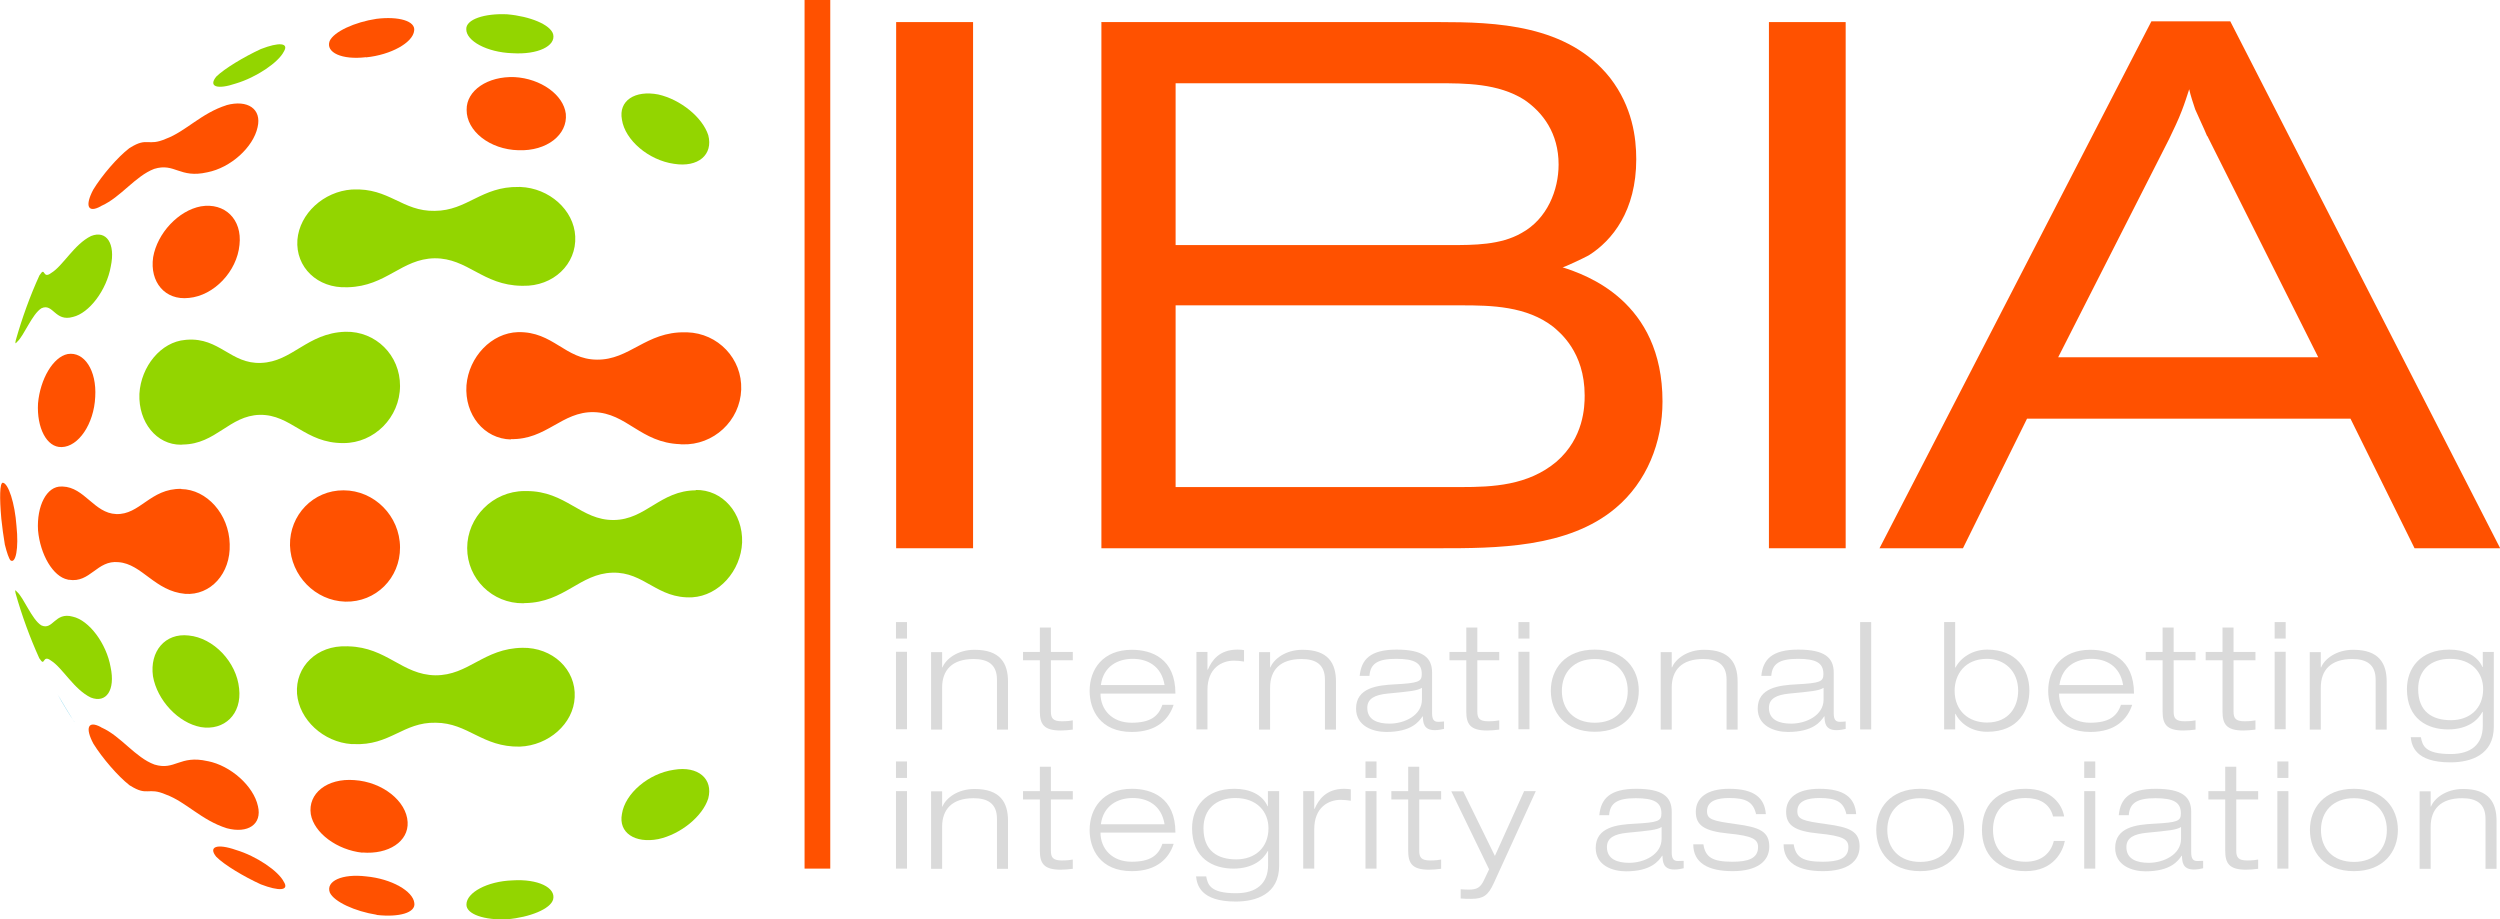 <svg xmlns="http://www.w3.org/2000/svg" xmlns:xlink="http://www.w3.org/1999/xlink" xmlns:xodm="http://www.corel.com/coreldraw/odm/2003" xml:space="preserve" width="13.679mm" height="5.031mm" style="shape-rendering:geometricPrecision; text-rendering:geometricPrecision; image-rendering:optimizeQuality; fill-rule:evenodd; clip-rule:evenodd" viewBox="0 0 138.12 50.8"> <defs> <style type="text/css"> .str0 {stroke:#FF5100;stroke-width:1.42;stroke-miterlimit:22.926} .fil3 {fill:none;fill-rule:nonzero} .fil2 {fill:#1AAEDC;fill-rule:nonzero} .fil1 {fill:#93D500;fill-rule:nonzero} .fil4 {fill:#DADADA;fill-rule:nonzero} .fil0 {fill:#FF5100;fill-rule:nonzero} </style> </defs> <g id="Camada_x0020_1">  <g> <path class="fil0" d="M28.23 24.28c-1.49,-0.03 -2.57,-1.37 -2.46,-2.99 0.13,-1.58 1.39,-2.9 2.85,-2.94 1.95,-0.04 2.59,1.51 4.36,1.52 1.81,0.02 2.71,-1.55 4.87,-1.51 0,0 -0,0 -0.01,0 0.04,0 0.08,0 0.12,0 1.71,0.05 3.05,1.46 2.99,3.16 -0.06,1.73 -1.53,3.09 -3.26,3.03 -0.04,0 -0.08,0 -0.12,-0.01 -2.19,-0.08 -2.93,-1.72 -4.76,-1.77 -1.78,-0.04 -2.62,1.54 -4.6,1.49l0.01 0.01zm0 0l0 0 0 0z"></path> </g> <path class="fil1" d="M28.03 50.79c-1.26,0.06 -2.28,-0.28 -2.26,-0.82 0,-0.65 1.14,-1.28 2.54,-1.33 1.41,-0.09 2.41,0.4 2.25,1.05 -0.14,0.53 -1.29,0.99 -2.54,1.1z"></path> <path class="fil0" d="M20.81 50.54c-1.2,-0.19 -2.36,-0.72 -2.59,-1.23 -0.23,-0.63 0.68,-1.05 2.01,-0.89 1.39,0.13 2.59,0.81 2.66,1.47 0.09,0.54 -0.85,0.8 -2.08,0.66z"></path> <path class="fil0" d="M14.41 48.86c-0.94,-0.43 -2.01,-1.07 -2.46,-1.52 -0.46,-0.56 0.03,-0.75 1.09,-0.38 1.13,0.34 2.34,1.16 2.64,1.76 0.31,0.49 -0.26,0.53 -1.27,0.14z"></path> <g> <path class="fil1" d="M36.37 46.36c-1.29,0.25 -2.21,-0.35 -2.01,-1.39 0.17,-1.13 1.47,-2.24 2.87,-2.44 1.35,-0.23 2.18,0.51 1.9,1.58 -0.31,0.99 -1.52,1.98 -2.76,2.25l0.01 0zm0 0l0 0 0 0z"></path> </g> <g> <path class="fil0" d="M20.02 47.11c-1.39,-0.15 -2.67,-1.08 -2.85,-2.13 -0.17,-1.14 0.9,-2 2.41,-1.88 1.55,0.1 2.88,1.16 2.94,2.32 0.06,1.07 -1.06,1.8 -2.5,1.68l-0.01 0zm0 0l0 0 0 0z"></path> </g> <path class="fil1" d="M11.09 40.17c-1.24,-0.23 -2.41,-1.48 -2.64,-2.81 -0.19,-1.37 0.67,-2.4 1.97,-2.25 1.38,0.13 2.65,1.47 2.79,2.93 0.16,1.41 -0.81,2.35 -2.13,2.13z"></path> <g> <path class="fil1" d="M38.43 27.07c1.49,-0.03 2.62,1.28 2.57,2.9 -0.07,1.58 -1.29,2.94 -2.75,3.03 -1.95,0.1 -2.64,-1.41 -4.41,-1.36 -1.81,0.05 -2.65,1.64 -4.82,1.68 0,0 0,0 0.01,0 -0.04,0 -0.08,0 -0.12,0.01 -1.71,0.02 -3.1,-1.35 -3.1,-3.05 0,-1.71 1.42,-3.14 3.16,-3.15 0.04,0 0.08,0 0.12,0 2.19,0 2.99,1.62 4.82,1.6 1.78,-0.02 2.56,-1.63 4.54,-1.64l-0.01 -0.01zm0 0l0 0 0 0z"></path> </g> <g> <path class="fil0" d="M19.07 33.24c-1.65,-0.05 -3,-1.43 -3.05,-3.11 -0.03,-1.68 1.29,-3.05 2.96,-3.04 1.7,0 3.11,1.42 3.12,3.15 0.01,1.7 -1.34,3.04 -3.02,3l-0.01 0zm0 0l0 0 0 0z"></path> </g> <path class="fil0" d="M3.4 24.7c-0.82,0.03 -1.38,-1.07 -1.3,-2.42 0.12,-1.33 0.83,-2.56 1.64,-2.72 0.91,-0.15 1.61,0.9 1.52,2.37 -0.07,1.5 -0.93,2.75 -1.85,2.77z"></path> <path class="fil0" d="M10.43 16.46c-1.31,0.15 -2.17,-0.88 -1.97,-2.25 0.23,-1.33 1.4,-2.58 2.64,-2.81 1.32,-0.22 2.29,0.72 2.13,2.13 -0.14,1.47 -1.41,2.8 -2.79,2.93z"></path> <g> <path class="fil1" d="M37.23 9.05c-1.4,-0.2 -2.7,-1.31 -2.87,-2.44 -0.2,-1.05 0.72,-1.64 2.01,-1.39 1.23,0.28 2.44,1.26 2.76,2.25 0.28,1.07 -0.55,1.8 -1.9,1.58l-0.01 0zm0 0l0 0 0 0z"></path> </g> <path class="fil0" d="M28.64 8.3c-1.58,-0.04 -2.87,-1.06 -2.86,-2.23 -0.02,-1.08 1.18,-1.87 2.65,-1.81 1.44,0.08 2.7,0.97 2.83,2.03 0.11,1.15 -1.05,2.07 -2.62,2.01z"></path> <g> <path class="fil1" d="M28.66 10.33c-2.06,-0.04 -2.84,1.31 -4.64,1.32 -1.79,0.04 -2.52,-1.28 -4.53,-1.18 0,0 -0.04,0 -0.05,0 -1.56,0.11 -2.89,1.33 -3.01,2.78 -0.11,1.51 1.11,2.69 2.74,2.62 0.02,0 0.03,0 0.06,0 2.12,-0.06 2.95,-1.57 4.78,-1.6 1.84,-0.01 2.65,1.49 4.81,1.52 0,0 0.04,0 0.07,0 1.68,0.04 2.97,-1.2 2.89,-2.73 -0.07,-1.46 -1.44,-2.67 -3.03,-2.73 -0.02,0 -0.05,0 -0.06,0l-0.01 0zm0 0l0 0 0 0z"></path> </g> <g> <path class="fil1" d="M19.07 18.33c-2.1,0.07 -2.92,1.66 -4.65,1.72 -1.67,0.07 -2.29,-1.41 -4.09,-1.28 -0.03,0 -0.07,0.01 -0.1,0.01 -1.33,0.11 -2.44,1.45 -2.53,2.98 -0.06,1.57 0.95,2.82 2.3,2.81 0.03,0 0.07,-0.01 0.1,-0.01 1.83,-0.02 2.57,-1.6 4.25,-1.64 1.74,-0.03 2.5,1.58 4.63,1.56 1.7,0 3.11,-1.42 3.12,-3.15 0.01,-1.7 -1.34,-3.04 -3.02,-3l-0.01 0zm0 0l0 0 0 0z"></path> </g> <g> <path class="fil1" d="M28.87 35.79c-2.16,0.03 -2.97,1.53 -4.82,1.52 -1.84,-0.03 -2.67,-1.54 -4.79,-1.6 -0.04,0 -0.08,-0.01 -0.11,0 -1.63,-0.07 -2.85,1.12 -2.74,2.62 0.12,1.44 1.46,2.67 3.01,2.78 0.04,0 0.07,0 0.11,0 2.02,0.1 2.74,-1.22 4.54,-1.18 1.8,0.01 2.57,1.36 4.65,1.32 1.59,-0.06 2.97,-1.27 3.03,-2.73 0.08,-1.53 -1.22,-2.76 -2.9,-2.73l0.01 0zm0 0l0 0 0 0z"></path> </g> <path class="fil0" d="M10.01 27.01c-1.71,-0.03 -2.28,1.45 -3.6,1.39 -1.21,-0.05 -1.74,-1.48 -2.95,-1.52 -0.02,0 -0.04,0 -0.06,0 -0.82,-0.03 -1.38,1.07 -1.3,2.42 0.12,1.34 0.83,2.56 1.64,2.72 0.03,0.02 0.04,0.01 0.06,0.01 1.19,0.2 1.55,-1.1 2.75,-0.97 1.3,0.1 2,1.6 3.68,1.75 1.4,0.1 2.52,-1.12 2.46,-2.75 -0.04,-1.66 -1.27,-3.02 -2.68,-3.04z"></path> <g> <path class="fil0" d="M12.52 5.81c-1.4,0.44 -2.27,1.46 -3.36,1.86 -1.01,0.44 -1,-0.12 -1.97,0.49 0,0 -0.03,0.02 -0.05,0.03 -0.64,0.49 -1.51,1.5 -1.99,2.29 -0.47,0.89 -0.3,1.31 0.41,0.92 0.02,-0.02 0.05,-0.03 0.05,-0.03 1.07,-0.48 1.86,-1.64 2.91,-2.04 1.14,-0.35 1.4,0.54 2.93,0.19 1.29,-0.25 2.54,-1.38 2.78,-2.49 0.24,-1.01 -0.55,-1.54 -1.72,-1.22l0.01 0.01zm0 0l0 0 0 0z"></path> </g> <g> <path class="fil0" d="M11.46 42.05c-1.54,-0.35 -1.79,0.54 -2.93,0.19 -1.06,-0.39 -1.84,-1.56 -2.91,-2.04 -0.01,0 -0.03,-0.01 -0.05,-0.03 -0.71,-0.38 -0.88,0.04 -0.41,0.92 0.49,0.79 1.36,1.8 1.99,2.29 0.02,0.02 0.04,0.03 0.05,0.03 0.97,0.61 0.96,0.05 1.97,0.49 1.1,0.4 1.96,1.42 3.36,1.86 1.17,0.31 1.96,-0.22 1.72,-1.22 -0.24,-1.11 -1.5,-2.24 -2.78,-2.49l-0.01 0.01zm0 0l0 0 0 0z"></path> </g> <polygon class="fil2" points="4.11,11.69 4.11,11.68 4.12,11.68 "></polygon> <path class="fil1" d="M0.87 18.8c0.35,-1.23 0.78,-2.43 1.31,-3.59 0,0 0.01,0 0.01,-0.01 0.33,-0.52 0.14,0.26 0.64,-0.12 0.64,-0.38 1.27,-1.59 2.2,-2.04 0.85,-0.34 1.36,0.41 1.09,1.68 -0.23,1.31 -1.19,2.58 -2.09,2.79 -1,0.29 -1.09,-0.78 -1.74,-0.48 -0.52,0.32 -0.97,1.53 -1.34,1.85 -0.01,0.03 -0.02,0.03 -0.02,0.02 -0.08,0.11 -0.1,0.08 -0.06,-0.1l0 -0.01z"></path> <path class="fil0" d="M0.27 30.11c-0.08,-0.49 -0.15,-0.97 -0.2,-1.47l0 -0.01c-0.1,-1.1 -0.09,-1.98 0.09,-1.96 0.3,0.04 0.66,1.12 0.75,2.39 0.13,1.24 -0.04,2.1 -0.33,1.9 -0.09,-0.1 -0.2,-0.42 -0.31,-0.86z"></path> <g> <path class="fil1" d="M2.17 36.37c-0.52,-1.15 -0.96,-2.35 -1.31,-3.59 -0.04,-0.18 -0.02,-0.21 0.06,-0.1 0,0 0.01,0 0.02,0.02 0.37,0.32 0.82,1.53 1.34,1.85 0.65,0.3 0.74,-0.76 1.74,-0.48 0.9,0.2 1.86,1.48 2.09,2.79 0.27,1.27 -0.24,2.01 -1.09,1.68 -0.93,-0.44 -1.57,-1.65 -2.2,-2.04 -0.5,-0.38 -0.31,0.4 -0.64,-0.12 0,0 -0.01,0 -0.01,-0l0 0zm0 0l0 0 0 0z"></path> </g> <path class="fil2" d="M4.11 39.89c-0.33,-0.5 -0.64,-1 -0.93,-1.53 0.27,0.47 0.62,1.04 0.92,1.52l0 0.01z"></path> <path class="fil1" d="M28.3 2.94c-1.4,-0.05 -2.55,-0.68 -2.54,-1.33 -0.02,-0.54 1.01,-0.88 2.26,-0.82 1.26,0.11 2.39,0.57 2.54,1.1 0.16,0.65 -0.85,1.14 -2.25,1.05z"></path> <path class="fil0" d="M20.22 3.16c-1.33,0.16 -2.24,-0.26 -2.01,-0.89 0.23,-0.52 1.39,-1.05 2.59,-1.23 1.22,-0.15 2.17,0.12 2.08,0.66 -0.07,0.65 -1.27,1.33 -2.66,1.47z"></path> <path class="fil1" d="M13.04 4.61c-1.06,0.36 -1.54,0.17 -1.09,-0.38 0.45,-0.44 1.53,-1.09 2.46,-1.52 1,-0.39 1.57,-0.35 1.27,0.14 -0.3,0.6 -1.51,1.42 -2.64,1.76z"></path> <line class="fil3 str0" x1="45.16" y1="47.99" x2="45.16" y2="0"></line> <polygon class="fil0" points="49.51,1.22 53.76,1.22 53.76,30.29 49.51,30.29 "></polygon> <path class="fil0" d="M60.84 1.22l18.65 0c3.13,0 7.12,0.12 9.47,3.09 1.23,1.6 1.44,3.29 1.44,4.49 0,2.84 -1.32,4.49 -2.63,5.31 -0.29,0.16 -1.36,0.66 -1.44,0.66 1.28,0.41 5.52,1.85 5.52,7.41 0,2.26 -0.87,4.45 -2.59,5.89 -2.63,2.22 -6.63,2.22 -9.76,2.22l-18.65 0 0 -29.06 -0.01 0zm4.11 3.38l0 8.94 15.19 0c1.28,0 2.76,0 3.91,-0.66 1.44,-0.78 2.06,-2.39 2.06,-3.79 0,-1.73 -0.87,-2.88 -1.9,-3.58 -1.44,-0.91 -3.25,-0.91 -4.78,-0.91l-14.49 0zm0 12.27l0 10.04 15.77 0c1.73,0 3.7,-0.08 5.27,-1.4 1.52,-1.32 1.56,-3.05 1.56,-3.66 0,-2.43 -1.4,-3.5 -1.73,-3.79 -1.48,-1.15 -3.42,-1.19 -5.1,-1.19l-15.77 0z"></path> <polygon class="fil0" points="97.73,1.22 101.97,1.22 101.97,30.29 97.73,30.29 "></polygon> <path class="fil0" d="M118.85 1.18l4.37 0 14.91 29.11 -4.73 0 -3.54 -7.16 -17.87 0 -3.54 7.16 -4.61 0 15.02 -29.11zm3.09 6.34c-0.2,-0.49 -0.45,-0.99 -0.66,-1.48 -0.12,-0.37 -0.25,-0.74 -0.33,-1.11 -0.12,0.37 -0.25,0.78 -0.41,1.19 -0.2,0.53 -0.45,1.03 -0.7,1.56l-6.13 12.06 14.37 0 -6.13 -12.23z"></path> <path class="fil4" d="M49.5 34.37l0.61 0 0 0.91 -0.61 0 0 -0.91zm0 1.64l0.61 0 0 4.28 -0.61 0 0 -4.28z"></path> <path class="fil4" d="M55.08 37.55c0,-0.85 -0.52,-1.14 -1.29,-1.14 -1.19,0 -1.74,0.61 -1.74,1.58l0 2.32 -0.61 0 0 -4.28 0.61 0 0 0.84 0.02 0c0.18,-0.45 0.82,-0.97 1.77,-0.97 1.42,0 1.85,0.74 1.85,1.76l0 2.65 -0.61 0 0 -2.76 -0.01 -0.01z"></path> <path class="fil4" d="M57.45 34.67l0.61 0 0 1.35 1.21 0 0 0.46 -1.21 0 0 2.83c0,0.37 0.11,0.54 0.61,0.54 0.3,0 0.49,-0.03 0.6,-0.05l0 0.51c-0.23,0.03 -0.47,0.05 -0.67,0.05 -0.95,0 -1.15,-0.37 -1.15,-1.06l0 -2.82 -0.93 0 0 -0.46 0.93 0 0 -1.35 0 -0.01z"></path> <path class="fil4" d="M64.84 38.94c-0.25,0.76 -0.89,1.5 -2.31,1.5 -1.75,0 -2.33,-1.22 -2.33,-2.27 0,-1.19 0.73,-2.27 2.33,-2.27 1.1,0 2.41,0.48 2.41,2.42l-4.14 0c0,0.89 0.64,1.61 1.72,1.61 1.02,0 1.48,-0.34 1.7,-0.99l0.61 0zm-0.5 -1.09c-0.17,-1.06 -0.95,-1.45 -1.76,-1.45 -0.81,0 -1.62,0.4 -1.76,1.45l3.53 0z"></path> <path class="fil4" d="M66.1 36.02l0.61 0 0 0.98 0.02 0c0.22,-0.51 0.63,-1.11 1.64,-1.11 0.17,0 0.27,0.01 0.36,0.03l0 0.63c-0.19,-0.03 -0.37,-0.05 -0.56,-0.05 -0.66,0 -1.46,0.4 -1.46,1.62l0 2.18 -0.61 0 0 -4.28 0 0.01z"></path> <path class="fil4" d="M73.2 37.55c0,-0.85 -0.52,-1.14 -1.29,-1.14 -1.19,0 -1.74,0.61 -1.74,1.58l0 2.32 -0.61 0 0 -4.28 0.61 0 0 0.84 0.02 0c0.18,-0.45 0.82,-0.97 1.77,-0.97 1.42,0 1.85,0.74 1.85,1.76l0 2.65 -0.61 0 0 -2.76 -0.01 -0.01z"></path> <path class="fil4" d="M75.12 37.34c0.09,-0.9 0.58,-1.45 2.04,-1.45 1.47,0 1.96,0.45 1.96,1.27l0 2.24c0,0.35 0.1,0.48 0.34,0.48 0.11,0 0.22,-0.01 0.32,-0.02l0 0.41c-0.12,0.03 -0.31,0.07 -0.51,0.07 -0.62,0 -0.65,-0.42 -0.66,-0.76l-0.02 0c-0.19,0.28 -0.6,0.86 -2,0.86 -0.73,0 -1.67,-0.32 -1.67,-1.29 0,-1.16 1.19,-1.29 2.13,-1.34 1.33,-0.07 1.5,-0.15 1.5,-0.57 0,-0.62 -0.41,-0.84 -1.42,-0.84 -1.01,0 -1.42,0.26 -1.47,0.94l-0.56 0 0 0.01zm3.44 0.66c-0.27,0.17 -0.68,0.2 -1.9,0.32 -0.71,0.07 -1.12,0.28 -1.12,0.79 0,0.67 0.58,0.87 1.23,0.87 0.82,0 1.79,-0.45 1.79,-1.33l0 -0.65z"></path> <path class="fil4" d="M81.01 34.67l0.61 0 0 1.35 1.21 0 0 0.46 -1.21 0 0 2.83c0,0.37 0.11,0.54 0.61,0.54 0.3,0 0.49,-0.03 0.6,-0.05l0 0.51c-0.23,0.03 -0.47,0.05 -0.67,0.05 -0.95,0 -1.15,-0.37 -1.15,-1.06l0 -2.82 -0.93 0 0 -0.46 0.93 0 0 -1.35 0 -0.01z"></path> <path class="fil4" d="M83.89 34.37l0.61 0 0 0.91 -0.61 0 0 -0.91zm0 1.64l0.61 0 0 4.28 -0.61 0 0 -4.28z"></path> <path class="fil4" d="M88.11 35.89c1.65,0 2.43,1.08 2.43,2.27 0,1.19 -0.78,2.27 -2.43,2.27 -1.64,0 -2.43,-1.08 -2.43,-2.27 0,-1.19 0.78,-2.27 2.43,-2.27zm0 4.04c1.15,0 1.82,-0.73 1.82,-1.76 0,-1.03 -0.67,-1.76 -1.82,-1.76 -1.15,0 -1.82,0.73 -1.82,1.76 0,1.03 0.67,1.76 1.82,1.76z"></path> <path class="fil4" d="M95.39 37.55c0,-0.85 -0.52,-1.14 -1.29,-1.14 -1.19,0 -1.74,0.61 -1.74,1.58l0 2.32 -0.61 0 0 -4.28 0.61 0 0 0.84 0.02 0c0.18,-0.45 0.82,-0.97 1.77,-0.97 1.42,0 1.85,0.74 1.85,1.76l0 2.65 -0.61 0 0 -2.76 -0.01 -0.01z"></path> <path class="fil4" d="M97.31 37.34c0.09,-0.9 0.58,-1.45 2.04,-1.45 1.47,0 1.96,0.45 1.96,1.27l0 2.24c0,0.35 0.1,0.48 0.34,0.48 0.11,0 0.22,-0.01 0.32,-0.02l0 0.41c-0.12,0.03 -0.31,0.07 -0.51,0.07 -0.62,0 -0.65,-0.42 -0.66,-0.76l-0.02 0c-0.19,0.28 -0.6,0.86 -2,0.86 -0.73,0 -1.67,-0.32 -1.67,-1.29 0,-1.16 1.19,-1.29 2.13,-1.34 1.33,-0.07 1.5,-0.15 1.5,-0.57 0,-0.62 -0.41,-0.84 -1.41,-0.84 -1,0 -1.42,0.26 -1.47,0.94l-0.56 0 0 0.01zm3.44 0.66c-0.27,0.17 -0.68,0.2 -1.9,0.32 -0.71,0.07 -1.12,0.28 -1.12,0.79 0,0.67 0.58,0.87 1.23,0.87 0.82,0 1.79,-0.45 1.79,-1.33l0 -0.65z"></path> <polygon class="fil4" points="102.77,34.37 103.38,34.37 103.38,40.3 102.77,40.3 "></polygon> <path class="fil4" d="M107.41 34.37l0.61 0 0 2.51 0.02 0c0.28,-0.54 0.93,-0.99 1.75,-0.99 1.6,0 2.33,1.08 2.33,2.27 0,1.05 -0.58,2.27 -2.33,2.27 -1.04,0 -1.58,-0.63 -1.75,-0.99l-0.02 0 0 0.86 -0.61 0 0 -5.93 0 -0.01zm2.37 5.55c1.24,0 1.72,-0.91 1.72,-1.76 0,-1.09 -0.76,-1.76 -1.72,-1.76 -1.24,0 -1.79,0.88 -1.79,1.76 0,1.12 0.78,1.76 1.79,1.76z"></path> <path class="fil4" d="M117.8 38.94c-0.25,0.76 -0.89,1.5 -2.31,1.5 -1.75,0 -2.33,-1.22 -2.33,-2.27 0,-1.19 0.73,-2.27 2.33,-2.27 1.1,0 2.41,0.48 2.41,2.42l-4.14 0c0,0.89 0.64,1.61 1.72,1.61 1.02,0 1.48,-0.34 1.7,-0.99l0.61 0zm-0.5 -1.09c-0.17,-1.06 -0.95,-1.45 -1.76,-1.45 -0.81,0 -1.62,0.4 -1.76,1.45l3.53 0z"></path> <path class="fil4" d="M119.48 34.67l0.61 0 0 1.35 1.21 0 0 0.46 -1.21 0 0 2.83c0,0.37 0.11,0.54 0.61,0.54 0.3,0 0.49,-0.03 0.6,-0.05l0 0.51c-0.23,0.03 -0.47,0.05 -0.67,0.05 -0.95,0 -1.15,-0.37 -1.15,-1.06l0 -2.82 -0.93 0 0 -0.46 0.93 0 0 -1.35 0 -0.01z"></path> <path class="fil4" d="M122.79 34.67l0.61 0 0 1.35 1.21 0 0 0.46 -1.21 0 0 2.83c0,0.37 0.11,0.54 0.61,0.54 0.3,0 0.49,-0.03 0.6,-0.05l0 0.51c-0.23,0.03 -0.47,0.05 -0.67,0.05 -0.95,0 -1.15,-0.37 -1.15,-1.06l0 -2.82 -0.93 0 0 -0.46 0.93 0 0 -1.35 0 -0.01z"></path> <path class="fil4" d="M125.67 34.37l0.61 0 0 0.91 -0.61 0 0 -0.91zm0 1.64l0.61 0 0 4.28 -0.61 0 0 -4.28z"></path> <path class="fil4" d="M131.25 37.55c0,-0.85 -0.52,-1.14 -1.29,-1.14 -1.19,0 -1.74,0.61 -1.74,1.58l0 2.32 -0.61 0 0 -4.28 0.61 0 0 0.84 0.02 0c0.18,-0.45 0.82,-0.97 1.77,-0.97 1.42,0 1.85,0.74 1.85,1.76l0 2.65 -0.61 0 0 -2.76 -0.01 -0.01z"></path> <path class="fil4" d="M137.17 36.02l0.61 0 0 4.12c0,1.58 -1.28,1.98 -2.4,1.98 -1.95,0 -2.14,-0.93 -2.19,-1.39l0.56 0c0.09,0.46 0.22,0.93 1.65,0.93 1.12,0 1.77,-0.53 1.77,-1.56l0 -0.77 -0.02 0c-0.23,0.44 -0.79,0.97 -1.9,0.97 -1.11,0 -2.27,-0.56 -2.27,-2.23 0,-1.14 0.73,-2.18 2.34,-2.18 0.83,0 1.54,0.31 1.83,0.96l0.02 0 0 -0.83zm-1.81 0.38c-1.07,0 -1.76,0.62 -1.76,1.67 0,1.25 0.78,1.72 1.81,1.72 1.03,0 1.78,-0.64 1.78,-1.72 0,-0.9 -0.62,-1.67 -1.83,-1.67z"></path> <path class="fil4" d="M49.5 42.07l0.61 0 0 0.91 -0.61 0 0 -0.91zm0 1.64l0.61 0 0 4.28 -0.61 0 0 -4.28z"></path> <path class="fil4" d="M55.08 45.24c0,-0.85 -0.52,-1.14 -1.29,-1.14 -1.19,0 -1.74,0.61 -1.74,1.58l0 2.32 -0.61 0 0 -4.28 0.61 0 0 0.84 0.02 0c0.18,-0.45 0.82,-0.97 1.77,-0.97 1.42,0 1.85,0.74 1.85,1.76l0 2.65 -0.61 0 0 -2.76 -0.01 -0z"></path> <path class="fil4" d="M57.45 42.36l0.61 0 0 1.35 1.21 0 0 0.46 -1.21 0 0 2.83c0,0.37 0.11,0.54 0.61,0.54 0.3,0 0.49,-0.03 0.6,-0.05l0 0.51c-0.23,0.03 -0.47,0.05 -0.67,0.05 -0.95,0 -1.15,-0.37 -1.15,-1.06l0 -2.82 -0.93 0 0 -0.46 0.93 0 0 -1.35 0 -0.01z"></path> <path class="fil4" d="M64.84 46.63c-0.25,0.76 -0.89,1.5 -2.31,1.5 -1.75,0 -2.33,-1.22 -2.33,-2.27 0,-1.19 0.73,-2.28 2.33,-2.28 1.1,0 2.41,0.48 2.41,2.42l-4.14 0c0,0.89 0.64,1.61 1.72,1.61 1.02,0 1.48,-0.34 1.7,-0.99l0.61 0zm-0.5 -1.09c-0.17,-1.06 -0.95,-1.45 -1.76,-1.45 -0.81,0 -1.62,0.4 -1.76,1.45l3.53 0z"></path> <path class="fil4" d="M70.06 43.71l0.61 0 0 4.12c0,1.58 -1.28,1.98 -2.4,1.98 -1.95,0 -2.14,-0.93 -2.19,-1.39l0.56 0c0.09,0.46 0.22,0.93 1.65,0.93 1.12,0 1.77,-0.53 1.77,-1.56l0 -0.77 -0.02 0c-0.23,0.44 -0.79,0.97 -1.9,0.97 -1.11,0 -2.28,-0.56 -2.28,-2.23 0,-1.14 0.72,-2.18 2.34,-2.18 0.83,0 1.54,0.31 1.83,0.96l0.02 0 0 -0.83zm-1.81 0.38c-1.07,0 -1.76,0.62 -1.76,1.67 0,1.25 0.78,1.72 1.81,1.72 1.03,0 1.78,-0.64 1.78,-1.72 0,-0.9 -0.62,-1.67 -1.83,-1.67z"></path> <path class="fil4" d="M72 43.71l0.61 0 0 0.98 0.02 0c0.22,-0.51 0.63,-1.11 1.64,-1.11 0.17,0 0.27,0.02 0.36,0.03l0 0.63c-0.19,-0.03 -0.37,-0.05 -0.56,-0.05 -0.66,0 -1.46,0.4 -1.46,1.62l0 2.18 -0.61 0 0 -4.28 0 0.01z"></path> <path class="fil4" d="M75.44 42.07l0.61 0 0 0.91 -0.61 0 0 -0.91zm0 1.64l0.61 0 0 4.28 -0.61 0 0 -4.28z"></path> <path class="fil4" d="M77.8 42.36l0.61 0 0 1.35 1.21 0 0 0.46 -1.21 0 0 2.83c0,0.37 0.11,0.54 0.61,0.54 0.3,0 0.49,-0.03 0.6,-0.05l0 0.51c-0.23,0.03 -0.47,0.05 -0.67,0.05 -0.95,0 -1.15,-0.37 -1.15,-1.06l0 -2.82 -0.93 0 0 -0.46 0.93 0 0 -1.35 0 -0.01z"></path> <path class="fil4" d="M84.19 43.71l0.66 0 -2.32 5.08c-0.31,0.68 -0.58,0.87 -1.25,0.87 -0.19,0 -0.4,0 -0.58,-0.02l0 -0.51c0.13,0.01 0.27,0.02 0.44,0.02 0.44,0 0.65,-0.1 0.85,-0.53l0.28 -0.59 -2.09 -4.31 0.66 0 1.75 3.57 1.61 -3.57 -0.01 0z"></path> <path class="fil4" d="M88.36 45.03c0.09,-0.9 0.58,-1.45 2.04,-1.45 1.47,0 1.96,0.45 1.96,1.27l0 2.24c0,0.35 0.1,0.48 0.34,0.48 0.11,0 0.22,-0.01 0.32,-0.01l0 0.41c-0.12,0.03 -0.31,0.07 -0.51,0.07 -0.62,0 -0.65,-0.42 -0.66,-0.76l-0.02 0c-0.19,0.28 -0.6,0.86 -2,0.86 -0.73,0 -1.67,-0.32 -1.67,-1.29 0,-1.16 1.19,-1.29 2.13,-1.34 1.33,-0.07 1.5,-0.15 1.5,-0.57 0,-0.62 -0.41,-0.84 -1.42,-0.84 -1.01,0 -1.42,0.26 -1.47,0.94l-0.56 0 0 0.01zm3.44 0.66c-0.27,0.17 -0.68,0.2 -1.9,0.32 -0.71,0.07 -1.12,0.28 -1.12,0.79 0,0.67 0.58,0.87 1.23,0.87 0.82,0 1.79,-0.45 1.79,-1.33l0 -0.65z"></path> <path class="fil4" d="M97.02 44.98c-0.16,-0.69 -0.58,-0.89 -1.48,-0.89 -0.64,0 -1.23,0.14 -1.23,0.73 0,0.45 0.29,0.53 1.59,0.71 1.31,0.17 1.85,0.41 1.85,1.24 0,0.83 -0.69,1.36 -2.03,1.36 -1.34,0 -2.17,-0.45 -2.17,-1.48l0.56 0c0.11,0.72 0.51,0.96 1.6,0.96 0.85,0 1.42,-0.17 1.42,-0.81 0,-0.43 -0.3,-0.62 -1.64,-0.75 -1.33,-0.13 -1.8,-0.45 -1.8,-1.2 0,-0.76 0.6,-1.27 1.84,-1.27 1.39,0 1.96,0.5 2.03,1.4l-0.56 0 0.01 0.01z"></path> <path class="fil4" d="M102.01 44.98c-0.16,-0.69 -0.58,-0.89 -1.48,-0.89 -0.64,0 -1.23,0.14 -1.23,0.73 0,0.45 0.29,0.53 1.59,0.71 1.31,0.17 1.85,0.41 1.85,1.24 0,0.83 -0.69,1.36 -2.03,1.36 -1.34,0 -2.17,-0.45 -2.17,-1.48l0.56 0c0.11,0.72 0.51,0.96 1.6,0.96 0.85,0 1.42,-0.17 1.42,-0.81 0,-0.43 -0.3,-0.62 -1.64,-0.75 -1.33,-0.13 -1.8,-0.45 -1.8,-1.2 0,-0.76 0.6,-1.27 1.84,-1.27 1.39,0 1.96,0.5 2.03,1.4l-0.56 0 0.01 0.01z"></path> <path class="fil4" d="M106.09 43.58c1.64,0 2.43,1.08 2.43,2.27 0,1.19 -0.78,2.28 -2.43,2.28 -1.65,0 -2.43,-1.08 -2.43,-2.28 0,-1.19 0.78,-2.27 2.43,-2.27zm0 4.04c1.15,0 1.82,-0.73 1.82,-1.76 0,-1.03 -0.67,-1.76 -1.82,-1.76 -1.15,0 -1.82,0.73 -1.82,1.76 0,1.03 0.67,1.76 1.82,1.76z"></path> <path class="fil4" d="M114.08 46.46c-0.11,0.56 -0.61,1.67 -2.17,1.67 -1.56,0 -2.41,-0.93 -2.41,-2.27 0,-1.34 0.79,-2.28 2.41,-2.28 1.47,0 2.03,0.91 2.13,1.53l-0.61 0c-0.19,-0.73 -0.77,-1.02 -1.52,-1.02 -1.22,0 -1.8,0.77 -1.8,1.76 0,1.06 0.64,1.76 1.8,1.76 0.9,0 1.4,-0.49 1.56,-1.15l0.61 0z"></path> <path class="fil4" d="M115.15 42.07l0.61 0 0 0.91 -0.61 0 0 -0.91zm0 1.64l0.61 0 0 4.28 -0.61 0 0 -4.28z"></path> <path class="fil4" d="M117.06 45.03c0.09,-0.9 0.58,-1.45 2.04,-1.45 1.47,0 1.96,0.45 1.96,1.27l0 2.24c0,0.35 0.1,0.48 0.34,0.48 0.11,0 0.22,-0.01 0.32,-0.01l0 0.41c-0.12,0.03 -0.31,0.07 -0.51,0.07 -0.62,0 -0.65,-0.42 -0.66,-0.76l-0.02 0c-0.19,0.28 -0.6,0.86 -2,0.86 -0.73,0 -1.67,-0.32 -1.67,-1.29 0,-1.16 1.19,-1.29 2.13,-1.34 1.33,-0.07 1.5,-0.15 1.5,-0.57 0,-0.62 -0.41,-0.84 -1.41,-0.84 -1,0 -1.42,0.26 -1.47,0.94l-0.56 0 0 0.01zm3.44 0.66c-0.27,0.17 -0.68,0.2 -1.9,0.32 -0.71,0.07 -1.12,0.28 -1.12,0.79 0,0.67 0.58,0.87 1.23,0.87 0.82,0 1.79,-0.45 1.79,-1.33l0 -0.65z"></path> <path class="fil4" d="M122.94 42.36l0.61 0 0 1.35 1.21 0 0 0.46 -1.21 0 0 2.83c0,0.37 0.11,0.54 0.61,0.54 0.3,0 0.49,-0.03 0.6,-0.05l0 0.51c-0.23,0.03 -0.47,0.05 -0.67,0.05 -0.95,0 -1.15,-0.37 -1.15,-1.06l0 -2.82 -0.93 0 0 -0.46 0.93 0 0 -1.35 0 -0.01z"></path> <path class="fil4" d="M125.82 42.07l0.61 0 0 0.91 -0.61 0 0 -0.91zm0 1.64l0.61 0 0 4.28 -0.61 0 0 -4.28z"></path> <path class="fil4" d="M130.05 43.58c1.64,0 2.43,1.08 2.43,2.27 0,1.19 -0.78,2.28 -2.43,2.28 -1.65,0 -2.43,-1.08 -2.43,-2.28 0,-1.19 0.78,-2.27 2.43,-2.27zm0 4.04c1.15,0 1.82,-0.73 1.82,-1.76 0,-1.03 -0.67,-1.76 -1.82,-1.76 -1.15,0 -1.82,0.73 -1.82,1.76 0,1.03 0.67,1.76 1.82,1.76z"></path> <path class="fil4" d="M137.32 45.24c0,-0.85 -0.52,-1.14 -1.29,-1.14 -1.19,0 -1.74,0.61 -1.74,1.58l0 2.32 -0.61 0 0 -4.28 0.61 0 0 0.84 0.02 0c0.18,-0.45 0.82,-0.97 1.77,-0.97 1.42,0 1.85,0.74 1.85,1.76l0 2.65 -0.61 0 0 -2.76 -0.01 -0z"></path> </g> </svg>